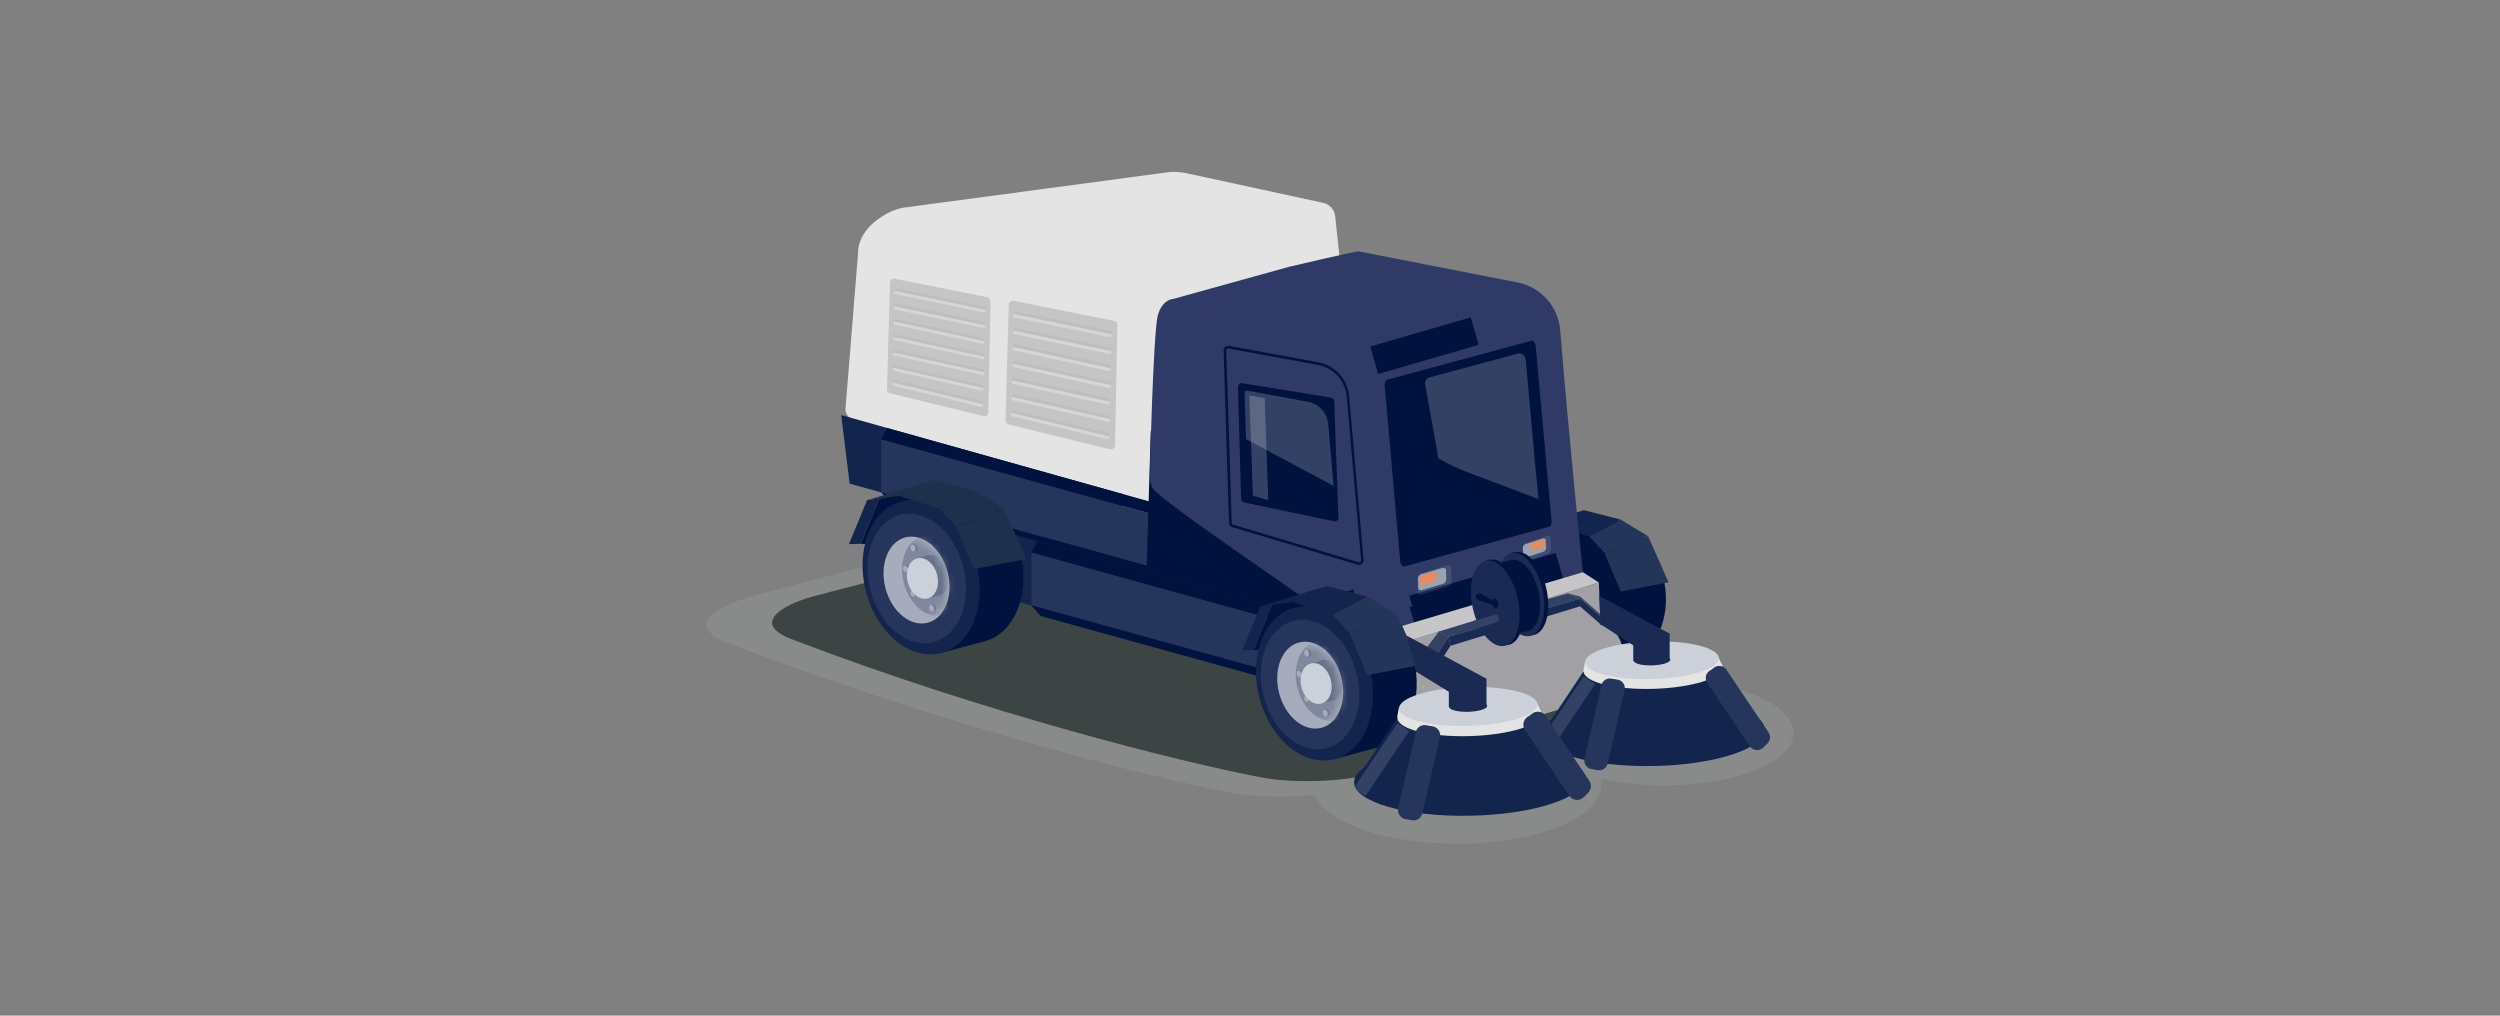 <svg width="320" height="130" viewBox="0 0 320 130" fill="none" xmlns="http://www.w3.org/2000/svg">
<rect x="0" y="0" width="320" height="130" fill="#808080" stroke="none"/>
<path d="M162.065 63.478L173.138 61.71L172.51 42.795L170.909 27.721C170.829 26.855 170.211 26.146 169.363 25.963L151.812 22.161C151.007 21.993 150.185 21.95 149.374 22.064L115.545 26.596C113.477 26.985 109.836 29.165 109.836 32.346L108.219 52.369C108.219 53.007 108.654 53.575 109.283 53.732L154.417 69.158L162.075 63.478H162.065Z" fill="#E4E4E5"/>
<path d="M113.918 36.142L113.531 49.848C113.531 50.081 113.681 50.281 113.901 50.335L125.91 53.266C126.216 53.337 126.506 53.109 126.511 52.796L126.785 38.538C126.785 38.3 126.629 38.095 126.393 38.051L114.503 35.672C114.207 35.612 113.933 35.834 113.923 36.142H113.912H113.917H113.918Z" fill="#C5C5C5"/>
<path d="M114.466 37.224L126.115 39.647L126.131 39.408C126.131 39.327 126.109 39.262 126.061 39.251L114.627 36.872C114.562 36.856 114.487 36.964 114.482 37.083V37.223H114.466V37.224Z" fill="#BEBEBE"/>
<g opacity="0.3">
<path d="M114.524 37.619L125.958 39.999C126.023 40.015 126.098 39.907 126.104 39.788V39.648L114.46 37.225L114.444 37.463C114.444 37.544 114.466 37.609 114.514 37.62H114.525L114.524 37.619Z" fill="white"/>
</g>
<path d="M114.46 39.21L126.109 41.639L126.125 41.4C126.125 41.319 126.103 41.254 126.055 41.243L114.621 38.858C114.556 38.842 114.481 38.95 114.476 39.069V39.209H114.46V39.21Z" fill="#BEBEBE"/>
<g opacity="0.3">
<path d="M114.519 39.604L125.953 41.989C126.018 42.005 126.092 41.897 126.098 41.778V41.638L114.455 39.209L114.439 39.447C114.439 39.528 114.461 39.593 114.509 39.604H114.52L114.519 39.604Z" fill="white"/>
</g>
<path d="M114.401 41.147L126.028 43.672L126.044 43.434C126.044 43.353 126.023 43.288 125.975 43.277L114.562 40.795C114.497 40.779 114.423 40.881 114.412 41L114.401 41.141H114.406L114.401 41.146V41.147Z" fill="#BEBEBE"/>
<g opacity="0.3">
<path d="M114.46 41.541L125.872 44.023C125.937 44.039 126.012 43.937 126.023 43.818L126.034 43.677L114.406 41.151L114.39 41.389C114.39 41.471 114.412 41.536 114.46 41.547H114.455L114.46 41.541V41.541Z" fill="white"/>
</g>
<path d="M114.364 43.13L125.991 45.656L126.007 45.417C126.007 45.336 125.985 45.271 125.937 45.261L114.525 42.778C114.46 42.762 114.385 42.865 114.374 42.984L114.364 43.124H114.369L114.364 43.129V43.13Z" fill="#BEBEBE"/>
<g opacity="0.3">
<path d="M114.423 43.52L125.835 46.003C125.9 46.019 125.975 45.916 125.985 45.797L125.996 45.657L114.369 43.131L114.353 43.369C114.353 43.45 114.374 43.515 114.423 43.526H114.417L114.423 43.521V43.52Z" fill="white"/>
</g>
<path d="M114.315 45.121L125.943 47.647L125.958 47.409C125.958 47.328 125.937 47.263 125.889 47.252L114.476 44.769C114.412 44.753 114.337 44.856 114.326 44.975L114.315 45.115H114.32V45.12H114.315V45.121Z" fill="#BEBEBE"/>
<g opacity="0.3">
<path d="M114.374 45.51L125.787 47.992C125.851 48.008 125.926 47.905 125.937 47.786L125.948 47.646L114.32 45.12L114.304 45.358C114.304 45.439 114.326 45.505 114.374 45.515H114.369V45.51H114.374V45.51Z" fill="white"/>
</g>
<path d="M114.277 47.062L125.888 49.686L125.904 49.448C125.904 49.367 125.882 49.301 125.839 49.291L114.448 46.721C114.384 46.705 114.309 46.808 114.298 46.927L114.287 47.068H114.282L114.277 47.062Z" fill="#BEBEBE"/>
<g opacity="0.3">
<path d="M114.337 47.452L125.728 50.021C125.792 50.037 125.867 49.935 125.878 49.816L125.889 49.675L114.278 47.052L114.262 47.29C114.262 47.371 114.283 47.436 114.326 47.447H114.332L114.337 47.452Z" fill="white"/>
</g>
<path d="M114.272 48.961L125.841 51.757L125.862 51.519C125.862 51.438 125.841 51.368 125.797 51.362L114.444 48.62C114.379 48.604 114.299 48.707 114.288 48.825L114.277 48.966H114.272V48.961Z" fill="#BEBEBE"/>
<g opacity="0.3">
<path d="M114.32 49.355L125.674 52.098C125.739 52.114 125.819 52.011 125.83 51.892L125.841 51.752L114.272 48.955L114.251 49.193C114.251 49.274 114.272 49.345 114.315 49.35H114.32V49.355Z" fill="white"/>
</g>
<path d="M129.122 39.008L128.703 53.812C128.703 54.066 128.864 54.277 129.105 54.337L142.075 57.506C142.403 57.582 142.719 57.338 142.725 56.998L143.02 41.599C143.02 41.339 142.854 41.117 142.601 41.074L129.76 38.505C129.443 38.44 129.143 38.678 129.132 39.013H129.121V39.008H129.122Z" fill="#C5C5C5"/>
<path d="M129.713 40.183L142.29 42.801L142.306 42.541C142.306 42.454 142.285 42.384 142.231 42.368L129.879 39.798C129.809 39.782 129.728 39.895 129.718 40.026V40.177H129.707L129.712 40.182L129.713 40.183Z" fill="#BEBEBE"/>
<g opacity="0.3">
<path d="M129.777 40.61L142.129 43.179C142.199 43.195 142.279 43.082 142.29 42.952V42.8L129.718 40.183L129.702 40.443C129.702 40.529 129.723 40.599 129.777 40.616H129.782L129.777 40.61L129.777 40.61Z" fill="white"/>
</g>
<path d="M129.707 42.324L142.285 44.947L142.301 44.688C142.301 44.601 142.279 44.53 142.225 44.514L129.873 41.94C129.803 41.924 129.723 42.037 129.712 42.167V42.319H129.701L129.706 42.324H129.707Z" fill="#BEBEBE"/>
<g opacity="0.3">
<path d="M129.766 42.752L142.118 45.326C142.188 45.342 142.268 45.229 142.279 45.099V44.948L129.707 42.324L129.691 42.584C129.691 42.671 129.713 42.741 129.766 42.757H129.772L129.766 42.752H129.766Z" fill="white"/>
</g>
<path d="M129.643 44.418L142.199 47.15L142.215 46.89C142.215 46.803 142.194 46.733 142.14 46.717L129.814 44.034C129.744 44.018 129.664 44.126 129.647 44.255L129.637 44.407H129.642V44.418L129.643 44.418Z" fill="#BEBEBE"/>
<g opacity="0.3">
<path d="M129.702 44.84L142.027 47.522C142.097 47.538 142.178 47.431 142.194 47.301L142.205 47.149L129.648 44.418L129.633 44.678C129.633 44.765 129.654 44.835 129.708 44.851H129.703V44.84L129.702 44.84Z" fill="white"/>
</g>
<path d="M129.605 46.559L142.161 49.29L142.177 49.03C142.177 48.944 142.156 48.873 142.102 48.857L129.776 46.174C129.706 46.158 129.626 46.266 129.61 46.396L129.599 46.547H129.604V46.558L129.605 46.559Z" fill="#BEBEBE"/>
<g opacity="0.3">
<path d="M129.67 46.982L141.995 49.665C142.065 49.681 142.145 49.573 142.162 49.443L142.173 49.292L129.616 46.56L129.6 46.82C129.6 46.907 129.622 46.977 129.676 46.993H129.671V46.983L129.67 46.982Z" fill="white"/>
</g>
<path d="M129.552 48.707L142.108 51.439L142.124 51.179C142.124 51.092 142.102 51.022 142.049 51.006L129.723 48.323C129.653 48.307 129.573 48.415 129.556 48.544L129.546 48.696H129.551V48.707L129.552 48.707Z" fill="#BEBEBE"/>
<g opacity="0.3">
<path d="M129.616 49.133L141.941 51.816C142.011 51.832 142.091 51.724 142.108 51.595L142.119 51.443L129.562 48.712L129.546 48.972C129.546 49.059 129.568 49.129 129.622 49.145H129.617V49.134L129.616 49.133Z" fill="white"/>
</g>
<path d="M129.508 50.81L142.048 53.639L142.064 53.379C142.064 53.292 142.043 53.222 141.994 53.206L129.69 50.431C129.621 50.415 129.54 50.523 129.524 50.653L129.513 50.804H129.508V50.809L129.508 50.81Z" fill="#BEBEBE"/>
<g opacity="0.3">
<path d="M129.573 51.227L141.877 54.002C141.946 54.018 142.027 53.91 142.043 53.781L142.054 53.629L129.514 50.801L129.498 51.061C129.498 51.147 129.52 51.218 129.568 51.234H129.573V51.229L129.573 51.227Z" fill="white"/>
</g>
<path d="M129.503 52.861L142 55.88L142.027 55.62C142.027 55.533 142.005 55.452 141.957 55.447L129.696 52.488C129.626 52.472 129.535 52.58 129.524 52.709L129.514 52.861H129.508V52.856L129.503 52.861L129.503 52.861Z" fill="#BEBEBE"/>
<g opacity="0.3">
<path d="M129.557 53.282L141.818 56.241C141.887 56.257 141.979 56.149 141.989 56.019L142 55.868L129.503 52.85L129.476 53.109C129.476 53.196 129.498 53.277 129.546 53.283H129.557V53.282Z" fill="white"/>
</g>
<path opacity="0.1" d="M213.052 87.058C212.804 87.058 212.556 87.06 212.311 87.065C211.764 86.707 210.963 86.372 209.905 86.082L140.684 68.741C136.307 67.541 129.148 67.541 124.771 68.741V68.746L96.109 76.373C91.732 77.568 87.526 80.148 93.144 82.3C119.132 92.247 145.749 99.187 157.016 101.356C160.069 102.019 164.439 102.13 168.294 101.743C169.782 105.294 177.366 108 186.498 108C196.697 108 204.967 104.625 204.967 100.465C204.967 100.157 204.967 99.891 204.967 99.663C207.358 100.21 210.11 100.525 213.05 100.525C222.169 100.525 229.559 97.512 229.559 93.791C229.559 90.07 222.17 87.058 213.052 87.057V87.058ZM204.854 99.638C204.86 99.639 204.865 99.64 204.87 99.642C204.865 99.657 204.86 99.657 204.854 99.638Z" fill="#E5E7EA"/>
<path d="M132.043 69.033C136.082 67.924 142.698 67.924 146.742 69.033L210.7 85.054C214.738 86.162 214.738 87.98 210.7 89.089L175.791 99.019C171.753 100.128 165.093 100.312 160.996 99.419C151.06 97.51 126.104 91.295 101.334 81.819C96.141 79.834 100.029 77.449 104.073 76.34L132.049 69.038L132.043 69.033L132.043 69.033Z" fill="#3D4544"/>
<path d="M107.661 53.126L143.713 63.246L143.192 71.424L108.756 61.91L107.671 53.126H107.66H107.661Z" fill="#14254D"/>
<path d="M112.8 56.219L147.236 65.733V72.515L112.8 63.001V56.219Z" fill="#26355B"/>
<path d="M113.542 54.791L147.924 64.413L147.241 65.749L112.806 56.236L113.547 54.791H113.542V54.791Z" fill="#00123E"/>
<path d="M112.8 63.002L147.236 72.516L148.407 73.884L113.971 64.371L112.8 63.002Z" fill="#00123E"/>
<path d="M156.549 43.352L160.851 44.136L175.185 68.946L177.011 72.353L158.375 66.972L156.549 43.352Z" fill="#303A66"/>
<path d="M212.822 73.571C214.121 78.455 212.3 83.188 208.74 84.151C205.19 85.108 201.253 81.927 199.953 77.044C198.653 72.159 200.475 67.421 204.035 66.464C207.585 65.507 211.522 68.687 212.822 73.571Z" fill="#00123E"/>
<path d="M204.035 66.464L198.793 67.881L203.498 85.562L208.74 84.145L204.035 66.464Z" fill="#00123E"/>
<path d="M207.714 74.95C209.014 79.835 207.193 84.567 203.632 85.53C200.083 86.487 196.146 83.307 194.846 78.423C193.546 73.539 195.367 68.806 198.928 67.843C202.488 66.881 206.414 70.067 207.714 74.95Z" fill="#00123E"/>
<path d="M207.462 66.517L203.44 68.675L198.698 67.166L194.97 67.674L202.736 65.3L207.456 66.511H207.462V66.516L207.462 66.517Z" fill="#14254D"/>
<path d="M203.439 68.681L205.362 70.747L210.952 68.632L207.456 66.518L203.434 68.676H203.439V68.681Z" fill="#23365A"/>
<path d="M205.362 70.753L207.461 75.719L213.578 74.534L210.957 68.639L205.367 70.753H205.362Z" fill="#23365A"/>
<path d="M147.296 55.165L146.753 73.241L166.452 79.64L169.847 77.205L165.249 69.709L147.296 55.165Z" fill="#00123E"/>
<path d="M180.598 85.043C184.073 83.864 198.965 79.434 201.431 78.558C201.973 78.368 202.983 77.859 203.015 77.281C202.547 72.597 201.033 58.355 199.701 42.232C199.443 39.16 197.129 36.65 194.111 36.126C194.052 36.115 193.987 36.109 193.923 36.093L173.95 32.182C173.611 32.112 165.271 34.086 164.938 34.167L150.185 38.262C150.185 38.262 148.805 38.262 148.209 40.334C147.613 42.405 147.167 60.898 147.167 60.898C147.167 60.898 147.097 62.104 147.828 62.834C152.274 66.907 172.065 79.558 177.049 84.269C177.999 85.161 179.363 85.464 180.588 85.048H180.599V85.043H180.598Z" fill="#303A66"/>
<path d="M173.971 72.315C173.939 72.315 173.885 72.315 173.853 72.304L173.719 72.278V72.261L157.784 67.491C157.521 67.431 157.333 67.204 157.317 66.928L156.624 44.877C156.624 44.698 156.683 44.536 156.817 44.406C156.952 44.287 157.129 44.238 157.306 44.271L168.74 46.369C170.84 46.764 172.424 48.452 172.677 50.582L174.54 71.655C174.556 71.844 174.497 72.023 174.353 72.158C174.245 72.255 174.095 72.32 173.955 72.32H173.966V72.309L173.971 72.315V72.315ZM173.955 71.975C174.025 71.975 174.089 71.959 174.143 71.915C174.202 71.856 174.229 71.78 174.223 71.699L172.36 50.626C172.123 48.647 170.657 47.078 168.697 46.71L157.263 44.612C157.182 44.601 157.113 44.612 157.048 44.671C156.989 44.725 156.962 44.79 156.962 44.866L157.655 66.917C157.655 67.025 157.741 67.134 157.848 67.156H157.859L173.944 71.975L173.955 71.964V71.975H173.955Z" fill="#00123E"/>
<path d="M158.456 49.562L158.864 63.83C158.875 64.074 159.031 64.273 159.245 64.317L170.781 66.724C171.071 66.789 171.334 66.529 171.323 66.21L170.776 51.379C170.765 51.125 170.599 50.919 170.378 50.893L158.982 49.048C158.702 49 158.45 49.243 158.46 49.562H158.455L158.456 49.562Z" fill="#00123E"/>
<path d="M180.905 78.011L199.642 72.532" stroke="#00123E" stroke-width="3.66" stroke-miterlimit="10"/>
<path d="M175.894 46.116L188.767 42.379" stroke="#00123E" stroke-width="3.66" stroke-miterlimit="10"/>
<path d="M180.936 79.46L199.685 73.981" stroke="#00123E" stroke-width="3.66" stroke-miterlimit="10"/>
<path d="M196.576 44.327H196.565C196.511 43.851 196.237 43.515 195.98 43.629L177.527 48.605C177.312 48.692 177.204 49.021 177.242 49.4L179.224 71.792C179.267 72.284 179.562 72.62 179.825 72.49L198.311 67.401C198.504 67.303 198.622 66.984 198.595 66.606L196.571 44.316L188.644 46.339L196.581 44.332H196.576V44.327L196.576 44.327Z" fill="#00123E"/>
<path d="M185.335 80.143L183.708 84.54L184.863 84.464L186.533 79.915L185.33 80.137H185.335V80.142V80.143Z" fill="#14254D"/>
<path d="M204.658 74.56L204.981 83.43L178.611 91.689L178.284 82.629L204.658 74.56V74.56Z" fill="#A0A0A5"/>
<path d="M205.738 81.635L205.904 86.064L183.574 93.171L183.412 88.834L205.743 81.64H205.738V81.635H205.738Z" fill="#D2D2D2"/>
<path d="M204.363 80.97L205.738 81.635L183.407 88.834L182.026 87.98L204.362 80.97H204.363Z" fill="#BEBEBE"/>
<path d="M200.684 75.951L202.252 76.627L185.432 81.495L183.885 80.678L200.684 75.956V75.951Z" fill="#334165"/>
<path d="M202.601 73.24L204.653 74.565L178.278 82.635L177.967 80.564L202.607 73.245L202.601 73.24Z" fill="#C6C6C9"/>
<path d="M202.263 76.627L204.83 78.855L204.856 79.888L202.235 77.611L202.262 76.627H202.263Z" fill="#1A2A52"/>
<path d="M200.684 75.951L202.252 76.627L204.819 78.856L204.798 78.596L202.236 76.357L200.673 75.945H200.684V75.951L200.684 75.951Z" fill="#334165"/>
<path d="M204.615 83.226L204.685 85.21C204.685 85.302 204.648 85.384 204.583 85.432L203.176 86.519L200.877 87.185L200.754 84.075L202.88 83.193L204.303 82.971C204.464 82.945 204.61 83.069 204.615 83.237V83.226H204.615Z" stroke="#A0A0A5" stroke-width="6.07" stroke-miterlimit="10"/>
<path d="M184.905 91.333L184.836 89.672C184.836 89.58 184.873 89.499 184.938 89.451L186.345 88.364L201.544 83.733L201.667 86.951L186.64 91.527L185.217 91.911C185.056 91.938 184.911 91.814 184.906 91.646V91.322V91.333H184.905Z" stroke="#A0A0A5" stroke-width="6.07" stroke-miterlimit="10"/>
<path d="M203.23 83.415L203.332 86.27C203.332 86.373 203.267 86.476 203.171 86.519L186.936 91.507C186.769 91.577 186.592 91.452 186.587 91.279L186.485 88.445C186.485 88.342 186.55 88.239 186.646 88.196L202.881 83.193C203.048 83.123 203.225 83.247 203.23 83.42V83.415V83.415Z" fill="#C5C5C5" stroke="#A0A0A5" stroke-width="6.07" stroke-miterlimit="10"/>
<path d="M202.263 76.627L202.236 77.611L185.668 82.658L185.442 81.49L202.263 76.622V76.627Z" fill="#1A2A52"/>
<path d="M185.432 81.489L182.339 86.178L180.384 85.87L184.191 80.818L185.432 81.495V81.49V81.489Z" fill="#334165"/>
<path d="M182.343 86.179L185.437 81.489L185.662 82.657L183.353 86.259L182.343 86.183V86.178V86.179Z" fill="#1A2A52"/>
<path d="M126.871 67.605L162.924 77.724L162.403 85.902L127.967 76.388L126.882 67.605H126.871H126.871Z" fill="#14254D"/>
<path d="M132.011 70.693L166.447 80.207V86.99L132.011 77.476V70.693Z" fill="#26355B"/>
<path d="M132.758 69.266L167.14 78.888L166.457 80.224L132.021 70.71L132.763 69.266H132.758V69.266Z" fill="#00123E"/>
<path d="M132.011 77.477L166.447 86.99L167.617 88.359L133.181 78.845L132.011 77.477Z" fill="#00123E"/>
<path d="M110.158 69.617H118.268V64.089L115.518 63.353L112.543 63.803L110.153 69.628V69.617H110.158H110.158Z" fill="#00123E"/>
<path d="M130.539 70.483C131.962 75.832 129.965 81.019 126.071 82.069C122.178 83.118 117.871 79.635 116.453 74.28C115.03 68.931 117.027 63.744 120.921 62.694C124.814 61.645 129.122 65.128 130.539 70.483Z" fill="#00123E"/>
<path d="M120.915 62.694L115.169 64.241L120.33 83.615L126.076 82.068L120.915 62.694Z" fill="#00123E"/>
<path d="M124.949 71.991C126.372 77.34 124.374 82.527 120.481 83.577C116.587 84.626 112.28 81.143 110.862 75.788C109.439 70.439 111.437 65.251 115.33 64.202C119.224 63.153 123.531 66.636 124.949 71.991Z" fill="#14254D"/>
<path d="M123.262 72.446C124.465 76.941 122.784 81.295 119.514 82.177C116.249 83.053 112.623 80.132 111.436 75.638C110.233 71.143 111.914 66.789 115.185 65.907C118.45 65.031 122.075 67.952 123.262 72.446Z" fill="#26355B"/>
<path d="M121.109 73.025C121.871 75.886 120.802 78.661 118.719 79.223C116.635 79.786 114.331 77.925 113.568 75.059C112.805 72.198 113.874 69.423 115.958 68.86C118.042 68.297 120.346 70.158 121.109 73.025Z" fill="#A6ACBC"/>
<path d="M120.819 73.107C121.517 75.746 120.534 78.316 118.617 78.829C116.695 79.343 114.568 77.628 113.859 74.983C113.161 72.344 114.143 69.775 116.06 69.261C117.983 68.747 120.11 70.462 120.819 73.112V73.107Z" fill="#D9DCE2"/>
<path d="M110.985 64.025L108.66 69.65L110.158 69.612L112.548 63.787L110.98 64.02H110.985V64.025Z" fill="#14254D"/>
<path d="M120.26 65.118L122.366 67.389L128.493 65.069L124.664 62.754L120.26 65.118Z" fill="#1E304C"/>
<path d="M122.365 67.394L124.664 72.835L131.366 71.543L128.493 65.079L122.365 67.399V67.394Z" fill="#1E304C"/>
<path d="M124.664 62.759L120.26 65.123L115.062 63.473L110.98 64.036L119.492 61.44L124.669 62.765H124.664V62.76V62.759Z" fill="#1E304C"/>
<path d="M169.949 75.074L167.28 75.782L166.571 77.119L171.168 75.869L169.944 75.074H169.949Z" fill="#00123E"/>
<path d="M171.167 75.875V82.657L166.586 83.896V77.113L171.167 75.875Z" fill="#00123E"/>
<path d="M173.267 75.464V82.246L168.686 83.485V76.702L173.267 75.464Z" fill="#00123E"/>
<path d="M167.279 75.788L166.597 77.124Z" fill="#00123E"/>
<path d="M160.496 83.199H168.606V77.671L165.856 76.936L162.886 77.385L160.496 83.21V83.199Z" fill="#00123E"/>
<path d="M180.883 84.058C182.306 89.408 180.308 94.595 176.415 95.644C172.521 96.693 168.214 93.21 166.796 87.855C165.373 82.506 167.371 77.319 171.264 76.269C175.158 75.22 179.465 78.703 180.883 84.058Z" fill="#00123E"/>
<path d="M171.259 76.281L165.512 77.828L170.674 97.202L176.42 95.655L171.259 76.281Z" fill="#00123E"/>
<path d="M175.292 85.573C176.715 90.922 174.717 96.109 170.824 97.159C166.93 98.208 162.623 94.725 161.205 89.37C159.782 84.02 161.78 78.834 165.673 77.784C169.567 76.735 173.874 80.218 175.292 85.573Z" fill="#14254D"/>
<path d="M173.595 86.027C174.798 90.522 173.117 94.876 169.847 95.758C166.581 96.634 162.956 93.713 161.769 89.219C160.566 84.724 162.247 80.37 165.518 79.488C168.783 78.612 172.408 81.533 173.595 86.027Z" fill="#26355B"/>
<path d="M171.452 86.612C172.215 89.473 171.146 92.248 169.062 92.81C166.978 93.373 164.675 91.512 163.912 88.646C163.149 85.784 164.218 83.01 166.302 82.447C168.386 81.884 170.689 83.745 171.452 86.612Z" fill="#A6ACBC"/>
<path d="M171.163 86.692C171.861 89.331 170.878 91.9 168.961 92.414C167.038 92.928 164.911 91.213 164.202 88.568C163.504 85.929 164.487 83.359 166.404 82.846C168.327 82.332 170.454 84.047 171.163 86.697V86.692Z" fill="#D9DCE2"/>
<path d="M175.007 76.34L170.603 78.704L165.405 77.054L161.323 77.617L169.835 75.02L175.012 76.346L175.007 76.341V76.34Z" fill="#14254D"/>
<path d="M161.323 77.606L158.998 83.231L160.496 83.193L162.886 77.368L161.318 77.601L161.323 77.606Z" fill="#14254D"/>
<path d="M170.609 78.704L172.714 80.976L178.842 78.656L175.012 76.341L170.608 78.704H170.609Z" fill="#23365A"/>
<path d="M172.714 80.975L175.013 86.416L181.715 85.124L178.842 78.66L172.714 80.98V80.975Z" fill="#23365A"/>
<path d="M171.672 86.627C172.473 89.64 171.35 92.566 169.159 93.156C166.968 93.745 164.54 91.782 163.74 88.769C162.94 85.757 164.062 82.831 166.254 82.241C168.445 81.652 170.872 83.615 171.672 86.627Z" fill="#A6ACBC"/>
<mask id="mask0_4056_62614" style="mask-type:luminance" maskUnits="userSpaceOnUse" x="163" y="82" width="9" height="11">
<path d="M171.366 86.715C172.107 89.5 171.065 92.199 169.046 92.745C167.021 93.291 164.781 91.479 164.041 88.694C163.299 85.909 164.341 83.21 166.361 82.663C168.386 82.117 170.625 83.929 171.366 86.715Z" fill="white"/>
</mask>
<g mask="url(#mask0_4056_62614)">
<path d="M171.673 91.867C173.498 90.7 173.687 87.706 172.095 85.178C170.502 82.651 167.732 81.549 165.906 82.715C164.08 83.882 163.891 86.877 165.484 89.404C167.076 91.931 169.847 93.034 171.673 91.867Z" fill="#A6ACBC"/>
<path d="M173.418 86.158C174.159 88.944 173.117 91.642 171.098 92.189C169.073 92.735 166.833 90.923 166.092 88.138C165.351 85.352 166.393 82.653 168.413 82.107C170.437 81.561 172.677 83.373 173.418 86.158Z" fill="#7F889E"/>
<path d="M170.179 82.906C170.238 83.138 170.153 83.36 169.992 83.398C169.825 83.447 169.637 83.295 169.578 83.063C169.519 82.831 169.605 82.609 169.766 82.571C169.933 82.522 170.12 82.673 170.179 82.906Z" fill="#66718B"/>
<path d="M169.77 82.567L169.521 82.634L169.742 83.465L169.992 83.397L169.77 82.567Z" fill="#66718B"/>
<path d="M169.938 82.976C169.997 83.209 169.911 83.43 169.75 83.469C169.584 83.517 169.396 83.366 169.337 83.133C169.278 82.901 169.363 82.679 169.525 82.641C169.691 82.592 169.879 82.744 169.938 82.976Z" fill="#A6ACBC"/>
<path d="M167.794 89.284C167.853 89.516 167.768 89.738 167.607 89.776C167.44 89.825 167.252 89.673 167.193 89.441C167.134 89.208 167.22 88.987 167.381 88.948C167.548 88.9 167.735 89.051 167.794 89.284Z" fill="#66718B"/>
<path d="M167.388 88.947L167.138 89.015L167.359 89.846L167.609 89.778L167.388 88.947Z" fill="#66718B"/>
<path d="M167.558 89.348C167.617 89.581 167.532 89.802 167.371 89.841C167.204 89.889 167.016 89.738 166.957 89.505C166.898 89.273 166.984 89.051 167.145 89.013C167.312 88.964 167.499 89.116 167.558 89.348Z" fill="#A6ACBC"/>
<path d="M167.8 83.48C167.859 83.713 167.774 83.934 167.612 83.972C167.446 84.021 167.258 83.87 167.199 83.637C167.14 83.405 167.226 83.183 167.387 83.145C167.553 83.096 167.741 83.248 167.8 83.48Z" fill="#66718B"/>
<path d="M167.4 83.144L167.151 83.211L167.372 84.042L167.621 83.975L167.4 83.144Z" fill="#66718B"/>
<path d="M167.558 83.54C167.617 83.772 167.532 83.994 167.371 84.032C167.204 84.081 167.016 83.929 166.957 83.697C166.898 83.464 166.984 83.243 167.145 83.204C167.312 83.156 167.499 83.307 167.558 83.54Z" fill="#A6ACBC"/>
<path d="M170.179 91.155C170.238 91.387 170.153 91.609 169.992 91.647C169.825 91.696 169.637 91.544 169.578 91.312C169.519 91.079 169.605 90.858 169.766 90.82C169.933 90.771 170.12 90.922 170.179 91.155Z" fill="#66718B"/>
<path d="M169.771 90.827L169.522 90.894L169.743 91.725L169.993 91.658L169.771 90.827Z" fill="#66718B"/>
<path d="M169.938 91.219C169.997 91.452 169.911 91.674 169.75 91.712C169.584 91.76 169.396 91.609 169.337 91.376C169.278 91.144 169.363 90.922 169.525 90.884C169.691 90.835 169.879 90.987 169.938 91.219Z" fill="#A6ACBC"/>
<path d="M166.839 86.113C166.898 86.345 166.812 86.567 166.651 86.605C166.485 86.654 166.297 86.502 166.238 86.27C166.179 86.037 166.264 85.816 166.426 85.778C166.592 85.729 166.78 85.88 166.839 86.113Z" fill="#66718B"/>
<path d="M166.43 85.779L166.18 85.847L166.401 86.678L166.651 86.61L166.43 85.779Z" fill="#66718B"/>
<path d="M166.597 86.178C166.656 86.411 166.571 86.632 166.409 86.671C166.243 86.719 166.055 86.568 165.996 86.335C165.937 86.103 166.023 85.881 166.184 85.843C166.35 85.794 166.538 85.946 166.597 86.178Z" fill="#A6ACBC"/>
<path d="M171.807 86.59C172.183 88.007 171.651 89.38 170.625 89.656C169.594 89.932 168.45 89.013 168.074 87.59C167.698 86.173 168.23 84.799 169.256 84.523C170.287 84.248 171.431 85.167 171.807 86.59Z" fill="#66718B"/>
<path d="M169.259 84.531L167.739 84.941L169.104 90.072L170.624 89.662L169.259 84.531Z" fill="#66718B"/>
<path d="M170.33 86.99C170.706 88.407 170.174 89.781 169.148 90.057C168.117 90.333 166.973 89.413 166.597 87.991C166.221 86.573 166.753 85.2 167.779 84.924C168.81 84.648 169.954 85.568 170.33 86.99Z" fill="#CCD0D8"/>
</g>
<path d="M121.281 73.176C122.081 76.189 120.958 79.115 118.767 79.705C116.576 80.294 114.149 78.331 113.348 75.318C112.548 72.306 113.67 69.38 115.862 68.79C118.053 68.201 120.48 70.164 121.281 73.176Z" fill="#A6ACBC"/>
<mask id="mask1_4056_62614" style="mask-type:luminance" maskUnits="userSpaceOnUse" x="113" y="69" width="9" height="11">
<path d="M120.974 73.262C121.716 76.048 120.674 78.747 118.654 79.293C116.629 79.839 114.39 78.027 113.649 75.242C112.908 72.456 113.95 69.757 115.969 69.211C117.994 68.665 120.234 70.477 120.974 73.262Z" fill="white"/>
</mask>
<g mask="url(#mask1_4056_62614)">
<path d="M121.282 78.414C123.108 77.247 123.297 74.252 121.704 71.725C120.112 69.198 117.341 68.095 115.515 69.262C113.689 70.429 113.5 73.424 115.093 75.951C116.685 78.478 119.456 79.581 121.282 78.414Z" fill="#A6ACBC"/>
<path d="M123.027 72.705C123.768 75.49 122.726 78.189 120.706 78.735C118.682 79.281 116.442 77.47 115.701 74.684C114.96 71.899 116.002 69.2 118.021 68.654C120.046 68.108 122.286 69.919 123.027 72.705Z" fill="#7F889E"/>
<path d="M119.788 69.454C119.847 69.686 119.761 69.908 119.6 69.946C119.434 69.995 119.246 69.843 119.187 69.611C119.128 69.378 119.214 69.157 119.375 69.118C119.541 69.07 119.729 69.221 119.788 69.454Z" fill="#66718B"/>
<path d="M119.38 69.115L119.13 69.183L119.352 70.013L119.601 69.946L119.38 69.115Z" fill="#66718B"/>
<path d="M119.546 69.524C119.605 69.757 119.52 69.978 119.359 70.016C119.192 70.065 119.004 69.914 118.945 69.681C118.886 69.449 118.972 69.227 119.133 69.189C119.3 69.14 119.487 69.292 119.546 69.524Z" fill="#A6ACBC"/>
<path d="M117.403 75.832C117.462 76.064 117.376 76.286 117.215 76.324C117.049 76.373 116.861 76.221 116.802 75.989C116.743 75.756 116.828 75.535 116.99 75.496C117.156 75.448 117.344 75.599 117.403 75.832Z" fill="#66718B"/>
<path d="M116.996 75.491L116.747 75.559L116.968 76.389L117.217 76.322L116.996 75.491Z" fill="#66718B"/>
<path d="M117.167 75.895C117.226 76.128 117.14 76.349 116.979 76.388C116.812 76.436 116.625 76.285 116.566 76.052C116.507 75.82 116.592 75.598 116.753 75.56C116.92 75.511 117.108 75.663 117.167 75.895Z" fill="#A6ACBC"/>
<path d="M117.409 70.028C117.468 70.26 117.382 70.482 117.221 70.52C117.054 70.569 116.867 70.418 116.808 70.185C116.749 69.953 116.834 69.731 116.995 69.693C117.162 69.644 117.35 69.796 117.409 70.028Z" fill="#66718B"/>
<path d="M117.008 69.688L116.759 69.755L116.98 70.586L117.229 70.519L117.008 69.688Z" fill="#66718B"/>
<path d="M117.167 70.087C117.226 70.319 117.14 70.541 116.979 70.579C116.812 70.627 116.625 70.476 116.566 70.244C116.507 70.011 116.592 69.79 116.753 69.751C116.92 69.703 117.108 69.854 117.167 70.087Z" fill="#A6ACBC"/>
<path d="M119.788 77.703C119.847 77.935 119.761 78.157 119.6 78.195C119.434 78.244 119.246 78.092 119.187 77.86C119.128 77.627 119.214 77.406 119.375 77.368C119.541 77.319 119.729 77.47 119.788 77.703Z" fill="#66718B"/>
<path d="M119.379 77.37L119.13 77.438L119.351 78.268L119.6 78.201L119.379 77.37Z" fill="#66718B"/>
<path d="M119.546 77.766C119.605 77.999 119.52 78.22 119.359 78.259C119.192 78.307 119.004 78.156 118.945 77.923C118.886 77.691 118.972 77.469 119.133 77.431C119.3 77.382 119.487 77.534 119.546 77.766Z" fill="#A6ACBC"/>
<path d="M116.447 72.661C116.506 72.893 116.421 73.115 116.26 73.153C116.093 73.202 115.905 73.05 115.846 72.818C115.787 72.585 115.873 72.364 116.034 72.326C116.201 72.277 116.388 72.428 116.447 72.661Z" fill="#66718B"/>
<path d="M116.038 72.328L115.789 72.395L116.01 73.226L116.259 73.159L116.038 72.328Z" fill="#66718B"/>
<path d="M116.206 72.726C116.265 72.959 116.179 73.18 116.018 73.219C115.851 73.267 115.663 73.116 115.604 72.883C115.545 72.651 115.631 72.429 115.792 72.391C115.959 72.342 116.147 72.494 116.206 72.726Z" fill="#A6ACBC"/>
<path d="M121.415 73.137C121.791 74.555 121.259 75.928 120.234 76.204C119.203 76.48 118.059 75.56 117.683 74.138C117.307 72.721 117.839 71.347 118.864 71.071C119.895 70.795 121.039 71.715 121.415 73.137Z" fill="#66718B"/>
<path d="M118.868 71.074L117.348 71.484L118.713 76.615L120.233 76.205L118.868 71.074Z" fill="#66718B"/>
<path d="M119.938 73.537C120.314 74.954 119.782 76.328 118.757 76.603C117.726 76.879 116.582 75.96 116.206 74.537C115.83 73.12 116.362 71.747 117.387 71.471C118.418 71.195 119.562 72.115 119.938 73.537Z" fill="#CCD0D8"/>
</g>
<g opacity="0.2">
<path d="M170.706 62.208L169.997 54.186C169.83 52.796 168.783 51.676 167.414 51.428L159.642 50C159.465 49.967 159.299 50.108 159.304 50.292L159.492 56.209L160.415 56.701L170.705 62.202V62.207L170.706 62.208Z" fill="white"/>
</g>
<g opacity="0.2">
<path d="M196.941 63.943L196.806 62.601C196.527 59.973 196.506 59.459 196.146 55.575L195.281 45.964C195.222 45.467 194.738 45.136 194.255 45.272L182.998 48.295C182.595 48.409 182.348 48.809 182.418 49.22L183.83 57.025C183.937 57.566 184.013 58.112 184.078 58.653L184.534 58.907C185.641 59.518 186.795 60.053 187.977 60.497L197.08 63.932L196.94 63.943H196.941Z" fill="white"/>
</g>
<g style="mix-blend-mode:screen" opacity="0.2">
<path d="M160.373 63.446L162.333 64.03L161.882 50.957L159.916 50.605L160.373 63.446Z" fill="white"/>
</g>
<path d="M211.702 98.05C219.582 97.898 225.932 95.804 225.885 93.373C225.839 90.942 219.414 89.094 211.534 89.247C203.655 89.399 197.305 91.493 197.351 93.924C197.397 96.356 203.823 98.203 211.702 98.05Z" fill="#14254D"/>
<path d="M202.634 86.021L197.403 93.869L225.936 93.302L220.431 85.502L202.634 86.021Z" fill="#14254D"/>
<path d="M211.478 85.168C212.768 85.129 213.805 84.803 213.794 84.439C213.783 84.075 212.729 83.811 211.439 83.849C210.15 83.888 209.113 84.214 209.124 84.578C209.134 84.943 210.188 85.207 211.478 85.168Z" fill="#E4E4E5"/>
<path d="M211.674 88.17C216.59 88.023 220.542 86.783 220.501 85.401C220.46 84.018 216.442 83.017 211.527 83.164C206.611 83.311 202.659 84.55 202.7 85.933C202.741 87.315 206.759 88.317 211.674 88.17Z" fill="#E4E4E5"/>
<path d="M202.886 84.691L202.687 85.859L220.485 85.34L220.007 84.188L202.886 84.691Z" fill="#E4E4E5"/>
<path d="M211.53 86.915C216.256 86.773 220.055 85.582 220.016 84.253C219.977 82.924 216.114 81.961 211.388 82.103C206.662 82.244 202.863 83.436 202.902 84.764C202.941 86.093 206.804 87.056 211.53 86.915Z" fill="#CCD0D8"/>
<path d="M203.128 86.893L197.821 94.778" stroke="#334165" stroke-width="1.05" stroke-miterlimit="10"/>
<path d="M203.418 87.088L198.053 95.06" stroke="#334165" stroke-width="1.05" stroke-miterlimit="10"/>
<path d="M203.756 87.261L198.332 95.32" stroke="#334165" stroke-width="1.05" stroke-miterlimit="10"/>
<path d="M220.066 86.336L225.464 94.368" stroke="#26355B" stroke-width="2.2" stroke-miterlimit="10" stroke-linecap="round"/>
<path d="M219.782 86.568L225.211 94.643" stroke="#26355B" stroke-width="2.2" stroke-miterlimit="10" stroke-linecap="round"/>
<path d="M219.438 86.779L224.911 94.914" stroke="#26355B" stroke-width="2.2" stroke-miterlimit="10" stroke-linecap="round"/>
<path d="M206.055 87.942L203.891 97.353" stroke="#26355B" stroke-width="2.2" stroke-miterlimit="10" stroke-linecap="round"/>
<path d="M206.447 88.012L204.287 97.423" stroke="#26355B" stroke-width="2.2" stroke-miterlimit="10" stroke-linecap="round"/>
<path d="M206.876 88.082L204.701 97.499" stroke="#26355B" stroke-width="2.2" stroke-miterlimit="10" stroke-linecap="round"/>
<path d="M211.478 85.168C212.768 85.129 213.805 84.803 213.794 84.439C213.783 84.075 212.729 83.811 211.439 83.849C210.15 83.888 209.113 84.214 209.124 84.578C209.134 84.943 210.188 85.207 211.478 85.168Z" fill="#1A2A52"/>
<path d="M213.718 84.604H209.057V82.365L213.718 81.11V84.604Z" fill="#1A2A52"/>
<path d="M204.723 76.281L204.857 79.889L211.624 84.276L213.729 81.111L204.723 76.281Z" fill="#1A2A52"/>
<path d="M188.182 104.415C196.34 104.257 202.915 102.091 202.867 99.576C202.819 97.061 196.166 95.15 188.008 95.308C179.85 95.466 173.275 97.632 173.323 100.147C173.371 102.662 180.023 104.573 188.182 104.415Z" fill="#14254D"/>
<path d="M178.793 91.977L173.38 100.1L202.923 99.511L197.225 91.436L178.793 91.977Z" fill="#14254D"/>
<path d="M187.957 91.11C189.294 91.07 190.37 90.733 190.358 90.357C190.347 89.981 189.254 89.708 187.917 89.748C186.58 89.788 185.505 90.125 185.516 90.501C185.527 90.878 186.62 91.15 187.957 91.11Z" fill="#E4E4E5"/>
<path d="M188.157 94.219C193.244 94.067 197.334 92.784 197.292 91.354C197.25 89.923 193.092 88.887 188.004 89.039C182.916 89.191 178.826 90.474 178.869 91.904C178.911 93.335 183.069 94.371 188.157 94.219Z" fill="#E4E4E5"/>
<path d="M179.057 90.549L178.847 91.761L197.279 91.22L196.779 90.03L179.057 90.549Z" fill="#E4E4E5"/>
<path d="M188.011 92.921C192.903 92.775 196.835 91.54 196.795 90.164C196.754 88.787 192.756 87.79 187.864 87.936C182.972 88.083 179.039 89.317 179.08 90.693C179.121 92.07 183.119 93.067 188.011 92.921Z" fill="#CCD0D8"/>
<path d="M179.309 92.88L173.81 101.042" stroke="#334165" stroke-width="1.05" stroke-miterlimit="10"/>
<path d="M179.605 93.08L174.052 101.334" stroke="#334165" stroke-width="1.05" stroke-miterlimit="10"/>
<path d="M179.954 93.258L174.342 101.598" stroke="#334165" stroke-width="1.05" stroke-miterlimit="10"/>
<path d="M196.844 92.301L202.43 100.614" stroke="#26355B" stroke-width="2.41" stroke-miterlimit="10" stroke-linecap="round"/>
<path d="M196.549 92.544L202.171 100.906" stroke="#26355B" stroke-width="2.41" stroke-miterlimit="10" stroke-linecap="round"/>
<path d="M196.194 92.762L201.86 101.183" stroke="#26355B" stroke-width="2.41" stroke-miterlimit="10" stroke-linecap="round"/>
<path d="M182.338 93.962L180.093 103.708" stroke="#26355B" stroke-width="2.3" stroke-miterlimit="10" stroke-linecap="round"/>
<path d="M182.746 94.037L180.507 103.784" stroke="#26355B" stroke-width="2.3" stroke-miterlimit="10" stroke-linecap="round"/>
<path d="M183.187 94.108L180.936 103.86" stroke="#26355B" stroke-width="2.3" stroke-miterlimit="10" stroke-linecap="round"/>
<path d="M187.957 91.11C189.294 91.07 190.37 90.733 190.358 90.357C190.347 89.981 189.254 89.708 187.917 89.748C186.58 89.788 185.505 90.125 185.516 90.501C185.527 90.878 186.62 91.15 187.957 91.11Z" fill="#1A2A52"/>
<path d="M190.271 90.511H185.448V88.19L190.271 86.893V90.511Z" fill="#1A2A52"/>
<g opacity="0.1">
<path d="M198.112 68.568C198.316 68.487 198.455 68.623 198.466 68.871L198.536 70.31C198.536 70.516 198.386 70.781 198.208 70.824L195.356 71.776C195.152 71.857 195.013 71.722 195.002 71.474L194.932 70.035C194.932 69.829 195.083 69.564 195.26 69.521L198.112 68.568Z" fill="white"/>
</g>
<path d="M197.521 68.914C197.66 68.914 197.838 68.968 197.849 69.109L197.902 70.158C197.902 70.336 197.779 70.515 197.602 70.601L195.298 71.348C195.159 71.348 194.981 71.294 194.97 71.153L194.916 70.104C194.916 69.926 195.04 69.747 195.217 69.661L197.521 68.914Z" fill="#99A2B0"/>
<path d="M197.537 69.055C197.644 69.055 197.714 69.055 197.714 69.179L197.741 69.817C197.741 69.925 197.671 70.023 197.574 70.039L196.189 70.455C196.081 70.455 196.012 70.455 196.012 70.331L195.985 69.693C195.985 69.585 196.055 69.487 196.152 69.471L197.537 69.055Z" fill="#E88A59"/>
<path d="M180.04 81.353L181.329 86.021L188.106 90.17L190.281 86.887L180.04 81.353Z" fill="#1A2A52"/>
<g opacity="0.1">
<path d="M185.335 72.326C185.582 72.245 185.749 72.408 185.765 72.694L185.813 74.452C185.813 74.701 185.615 75.004 185.4 75.052L181.909 76.123C181.662 76.204 181.495 76.042 181.479 75.755L181.431 73.998C181.431 73.749 181.629 73.446 181.844 73.397L185.335 72.326Z" fill="white"/>
</g>
<path d="M184.701 72.679C184.868 72.679 185.082 72.76 185.082 72.928L185.114 74.199C185.114 74.415 184.964 74.615 184.749 74.718L181.924 75.556C181.757 75.556 181.543 75.475 181.543 75.307L181.511 74.036C181.511 73.82 181.661 73.62 181.876 73.517L184.701 72.679Z" fill="#99A2B0"/>
<path d="M183.622 73.181C183.756 73.181 183.837 73.181 183.837 73.349L183.869 74.117C183.869 74.252 183.788 74.366 183.67 74.366L181.995 74.853C181.861 74.853 181.78 74.853 181.78 74.685L181.748 73.916C181.748 73.781 181.828 73.667 181.946 73.667L183.622 73.181Z" fill="#E88A59"/>
<path d="M196.324 81.278C197.864 80.931 198.586 78.28 197.937 75.356C197.288 72.431 195.513 70.342 193.973 70.689C192.433 71.035 191.711 73.687 192.36 76.611C193.009 79.535 194.783 81.624 196.324 81.278Z" fill="#00123E"/>
<path d="M193.992 70.635L193.498 70.765L195.85 81.355L196.35 81.231L193.992 70.635Z" fill="#00123E"/>
<path d="M195.825 81.4C197.365 81.053 198.088 78.402 197.439 75.478C196.79 72.553 195.015 70.464 193.475 70.811C191.935 71.157 191.213 73.809 191.862 76.733C192.511 79.657 194.285 81.746 195.825 81.4Z" fill="#1A2A52"/>
<path d="M195.526 80.791C196.849 80.493 197.469 78.217 196.912 75.707C196.355 73.197 194.831 71.403 193.509 71.701C192.186 71.999 191.565 74.275 192.122 76.785C192.679 79.295 194.203 81.088 195.526 80.791Z" fill="#00123E"/>
<path d="M193.466 71.678L191.42 72.181L193.525 81.251L195.7 80.694L193.466 71.678Z" fill="#00123E"/>
<path d="M193.11 82.54C194.693 82.183 195.436 79.458 194.769 76.452C194.102 73.447 192.277 71.299 190.694 71.655C189.11 72.012 188.368 74.737 189.035 77.743C189.702 80.749 191.526 82.896 193.11 82.54Z" fill="#00123E"/>
<path d="M190.711 71.612L190.206 71.737L192.623 82.619L193.133 82.49L190.711 71.612Z" fill="#00123E"/>
<path d="M192.597 82.664C194.181 82.308 194.923 79.582 194.256 76.576C193.589 73.57 191.765 71.423 190.181 71.779C188.598 72.136 187.855 74.861 188.522 77.867C189.189 80.873 191.014 83.02 192.597 82.664Z" fill="#1A2A52"/>
<path d="M191.536 77.882C191.727 77.839 191.816 77.508 191.735 77.144C191.654 76.779 191.434 76.519 191.243 76.562C191.052 76.605 190.963 76.935 191.043 77.3C191.124 77.664 191.345 77.925 191.536 77.882Z" fill="#00123E"/>
<path d="M188.498 79.509L191.398 78.644C191.549 78.601 191.71 78.687 191.753 78.844L191.866 79.255C191.903 79.401 191.822 79.553 191.678 79.601L188.81 80.526L188.498 79.514V79.509Z" fill="#334165"/>
<path d="M188.923 76.221C189.019 75.987 189.35 75.912 189.634 76.058L191.31 76.974L191.121 77.43L189.297 76.84C189 76.736 188.827 76.451 188.923 76.221V76.221Z" fill="#00123E"/>
</svg>
